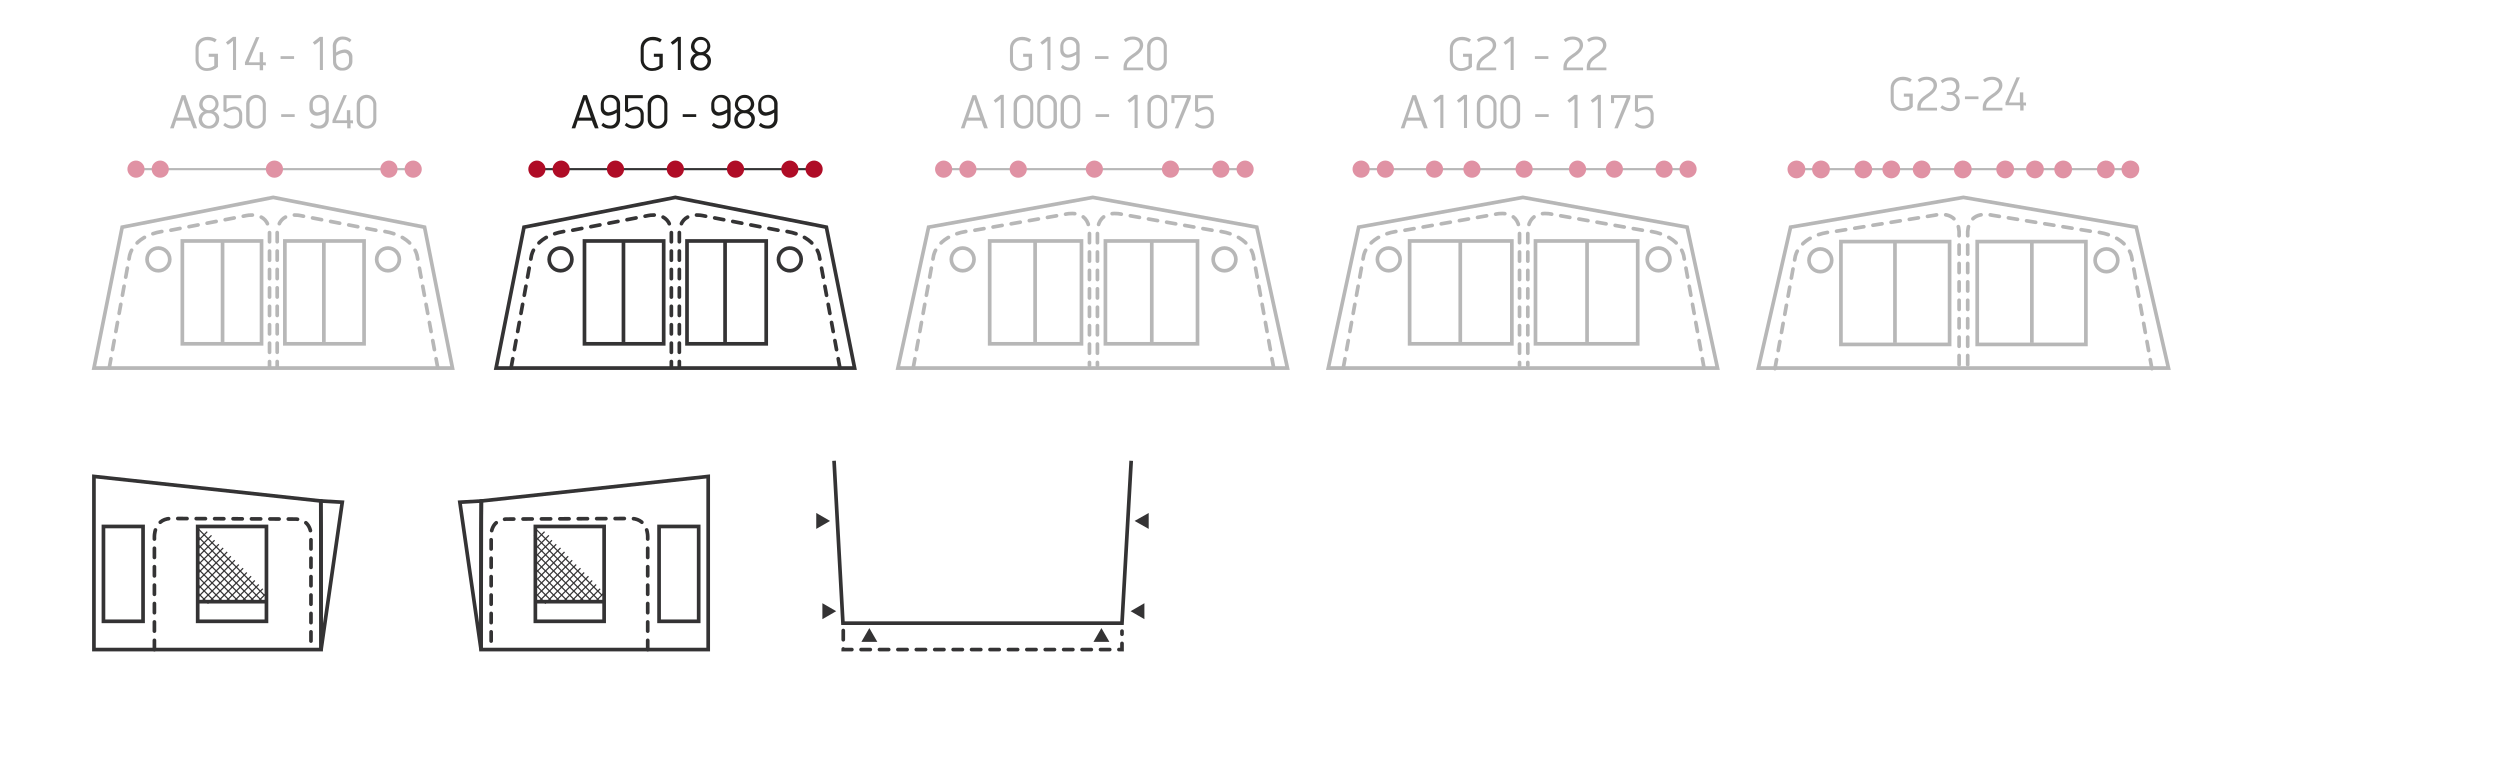 <?xml version="1.0" encoding="utf-8"?>
<!-- Generator: Adobe Illustrator 24.0.3, SVG Export Plug-In . SVG Version: 6.00 Build 0)  -->
<svg version="1.1" id="Layer_1" xmlns="http://www.w3.org/2000/svg" xmlns:xlink="http://www.w3.org/1999/xlink" x="0px" y="0px"
	 viewBox="0 0 814.4 248.1" style="enable-background:new 0 0 814.4 248.1;" xml:space="preserve">
<style type="text/css">
	.st0{fill:none;stroke:#343334;stroke-width:1.2;stroke-miterlimit:10;}
	.st1{fill:#B7B7B7;}
	.st2{fill:#1D1D1B;}
	.st3{fill:none;stroke:#343334;stroke-width:0.7;stroke-miterlimit:10;}
	.st4{fill:#AF0C26;}
	.st5{fill:none;stroke:#B7B7B7;stroke-width:0.7;stroke-miterlimit:10;}
	.st6{fill:#E092A4;}
	.st7{fill:none;stroke:#343334;stroke-width:1.2;stroke-linecap:round;stroke-miterlimit:10;stroke-dasharray:3,3;}
	.st8{fill:#343334;}
	.st9{fill:none;stroke:#343334;stroke-width:0.4;stroke-miterlimit:10;}
	.st10{fill:none;stroke:#B7B7B7;stroke-width:1.2;stroke-miterlimit:10;}
	.st11{fill:none;stroke:#B7B7B7;stroke-width:1.2;stroke-linecap:round;stroke-miterlimit:10;stroke-dasharray:3,3;}
</style>
<title>Drawings2020_all_new2</title>
<g id="CommodoreNorth">
	<polygon class="st0" points="104.5,163.2 30.6,155.2 30.6,168.9 30.6,211.6 104.6,211.6 104.6,172.8 	"/>
	<path class="st1" d="M67.6,23.1c-2,0.2-3.7-1.3-3.9-3.3c0-0.1,0-0.2,0-0.3v-3.9c0-2.1,1.7-3.6,4-3.6c1,0,2.1,0.3,2.9,0.9l-0.6,0.9
		c-0.7-0.5-1.5-0.7-2.4-0.7c-1.5-0.1-2.7,0.9-2.9,2.4c0,0.1,0,0.2,0,0.4v3.5c-0.1,1.4,1,2.7,2.4,2.8c0.1,0,0.2,0,0.4,0
		c0.8,0,1.6-0.3,2.3-0.8v-2.9h-1.8v-1H71v4.3C70.1,22.6,68.9,23.1,67.6,23.1z"/>
	<path class="st1" d="M75.9,22.9v-9.6c-0.3,0.3-1.3,1.1-1.7,1.3l-0.6-0.8c0.5-0.4,1.8-1.4,2.3-1.8h1v10.8H75.9z"/>
	<path class="st1" d="M85.7,21.2v1.7h-1.1v-1.7h-4.8v-0.9c1.2-2.7,2.5-5.5,3.6-8.2h1.1L81,20.3h3.6V17h1.1v3.3h0.9v1L85.7,21.2z"/>
	<path class="st1" d="M91.4,19.2v-0.9h4.4v0.9H91.4z"/>
	<path class="st1" d="M104.2,22.9v-9.6c-0.3,0.3-1.3,1.1-1.7,1.3l-0.6-0.8c0.5-0.4,1.8-1.4,2.3-1.8h1v10.8H104.2z"/>
	<path class="st1" d="M108.4,14.8c0.1-1.6,1.4-2.9,3.1-2.9c0.1,0,0.1,0,0.2,0c1.1,0,2.1,0.4,2.8,1.1l-0.6,0.8
		c-0.6-0.6-1.4-0.9-2.2-0.9c-1.1-0.1-2.1,0.8-2.2,2c0,0,0,0.1,0,0.1v2.1c0.8-0.6,1.8-0.9,2.8-1c1.3,0,2.5,1,2.5,2.3
		c0,0.1,0,0.2,0,0.4v1.3c0,1.6-1.4,2.9-3,2.9c-0.1,0-0.1,0-0.2,0c-1.6,0.2-3-1-3.1-2.5c0-0.1,0-0.2,0-0.3L108.4,14.8z M113.7,19
		c0-1.2-0.7-1.8-1.6-1.8c-1,0.1-1.9,0.5-2.6,1V20c0,1.1,0.8,2,1.9,2.1c0.1,0,0.1,0,0.2,0c1.1,0,2.1-0.8,2.1-2c0,0,0-0.1,0-0.1V19z"
		/>
	<path class="st1" d="M62,39.3h-4.6l-0.8,2.5h-1.2c1.3-3.6,2.5-7.2,3.8-10.8h1.2l3.8,10.8h-1.2C62.6,41,62.3,40.1,62,39.3z
		 M57.7,38.3h3.9c-0.4-1.2-1.6-4.7-1.9-5.9h0C59.3,33.6,58.2,37,57.7,38.3L57.7,38.3z"/>
	<path class="st1" d="M71.2,33.9c0,1-0.6,2-1.5,2.4c1.1,0.4,1.8,1.4,1.7,2.5c0,1.7-1.4,3.1-3.1,3.1c-0.1,0-0.2,0-0.3,0
		c-1.8,0-3.3-1-3.3-3c0-1.1,0.7-2.2,1.7-2.6c-1-0.4-1.6-1.4-1.5-2.4c0.1-1.7,1.5-3.1,3.3-3C69.9,30.9,71.2,32.2,71.2,33.9L71.2,33.9
		z M65.8,38.9c0.1,1.2,1.2,2.2,2.4,2.1c1.1-0.1,2-1,2.1-2.1c0-1.1-1-2.1-2.1-2c0,0-0.1,0-0.1,0C66.9,36.7,65.9,37.6,65.8,38.9
		C65.8,38.8,65.8,38.8,65.8,38.9L65.8,38.9z M66,33.9c0,1.1,0.9,2,2,2c0,0,0,0,0.1,0c1.1,0,2.1-0.9,2.1-2c0,0,0,0,0,0
		c0-1.1-0.8-2-1.9-2c-0.1,0-0.1,0-0.2,0c-1.1-0.1-2,0.8-2.1,1.9C66,33.8,66,33.8,66,33.9z"/>
	<path class="st1" d="M75.6,41.9c-1.1,0-2.1-0.4-2.9-1.1l0.6-0.8c0.6,0.6,1.4,0.9,2.3,0.9c1.2,0.1,2.2-0.8,2.3-1.9c0,0,0-0.1,0-0.1
		v-1.5c0-1.2-0.6-1.8-1.6-1.8c-0.9,0.1-1.8,0.5-2.5,1l-1-0.4V31h5.8v1h-4.8v3.6c0.7-0.5,1.6-0.8,2.5-0.9c1.3-0.1,2.5,1,2.6,2.3
		c0,0.1,0,0.2,0,0.4v1.8C78.9,40.8,77.4,41.9,75.6,41.9z"/>
	<path class="st1" d="M83.4,41.9c-1.6,0.1-3.1-1.1-3.2-2.7c0,0,0,0,0-0.1v-5.4c0.2-1.8,1.9-3,3.6-2.8c1.5,0.2,2.6,1.3,2.8,2.8v5.4
		C86.5,40.7,85.1,42,83.4,41.9C83.5,41.9,83.4,41.9,83.4,41.9z M85.6,34c0-1.2-1-2.1-2.2-2.1c-1.1,0-2.1,1-2.1,2.1v4.9
		c0,1.2,1.1,2.1,2.2,2.1c1.1,0,2-1,2.1-2.1V34z"/>
	<path class="st1" d="M91.6,38.1v-0.9h4.4v0.9H91.6z"/>
	<path class="st1" d="M107.1,39.1c-0.1,1.6-1.4,2.9-3.1,2.8c-0.1,0-0.1,0-0.2,0c-1.1,0-2.1-0.3-2.8-1.1l0.6-0.8
		c0.6,0.6,1.4,0.9,2.2,0.9c1.1,0.1,2.1-0.8,2.2-1.9c0-0.1,0-0.1,0-0.2v-2.1c-0.8,0.6-1.7,0.9-2.7,1c-1.3,0.1-2.5-0.9-2.5-2.3
		c0-0.1,0-0.3,0-0.4v-1.2c0.1-1.6,1.4-2.9,3.1-2.9c0,0,0.1,0,0.1,0c1.6-0.1,3,1.1,3.1,2.7c0,0,0,0.1,0,0.1L107.1,39.1z M101.9,34.8
		c0,1.2,0.7,1.8,1.6,1.8c0.9-0.1,1.8-0.5,2.6-1v-1.7c0.1-1.1-0.8-2-1.9-2.1c-0.1,0-0.1,0-0.2,0c-1.1-0.1-2.1,0.8-2.1,1.9
		c0,0,0,0.1,0,0.1L101.9,34.8z"/>
	<path class="st1" d="M114.2,40.1v1.7h-1.1v-1.7h-4.8v-0.9c1.2-2.7,2.5-5.5,3.6-8.2h1.1l-3.6,8.2h3.6v-3.3h1.1v3.3h0.9v1L114.2,40.1
		z"/>
	<path class="st1" d="M119.4,41.9c-1.6,0.1-3.1-1.1-3.2-2.7c0,0,0,0,0-0.1v-5.4c0.2-1.8,1.9-3,3.6-2.8c1.5,0.2,2.6,1.3,2.8,2.8v5.4
		C122.5,40.7,121.1,42,119.4,41.9C119.4,41.9,119.4,41.9,119.4,41.9z M121.6,34c0-1.2-1-2.1-2.2-2.1c-1.1,0-2.1,1-2.1,2.1v4.9
		c0,1.2,1.1,2.1,2.2,2.1c1.1,0,2-1,2.1-2.1V34z"/>
	<path class="st2" d="M212.6,23.1c-2,0.2-3.7-1.3-3.9-3.3c0-0.1,0-0.2,0-0.3v-3.9c0-2.1,1.7-3.6,4-3.6c1,0,2.1,0.3,2.9,0.9l-0.6,0.9
		c-0.7-0.5-1.5-0.7-2.4-0.7c-1.5-0.1-2.7,0.9-2.9,2.4c0,0.1,0,0.2,0,0.4v3.5c-0.1,1.4,1,2.7,2.4,2.8c0.1,0,0.2,0,0.4,0
		c0.8,0,1.6-0.3,2.3-0.8v-2.9H213v-1h2.9v4.3C215.1,22.6,213.9,23.1,212.6,23.1z"/>
	<path class="st2" d="M220.8,22.9v-9.6c-0.3,0.3-1.3,1.1-1.7,1.3l-0.6-0.8c0.5-0.4,1.8-1.4,2.3-1.8h1v10.8H220.8z"/>
	<path class="st2" d="M231.4,15c0,1-0.6,2-1.5,2.4c1.1,0.4,1.8,1.4,1.7,2.5c0,1.7-1.4,3.1-3.1,3.1c-0.1,0-0.2,0-0.3,0
		c-1.8,0-3.3-1-3.3-3c0-1.1,0.7-2.2,1.7-2.6c-1-0.4-1.6-1.4-1.5-2.4c0.1-1.7,1.5-3.1,3.3-3C230,12.1,231.3,13.4,231.4,15L231.4,15z
		 M226,20c0.1,1.2,1.2,2.2,2.4,2.1c1.1-0.1,2-1,2.1-2.1c0-1.1-1-2.1-2.1-2c0,0-0.1,0-0.1,0C227.1,17.9,226.1,18.8,226,20
		C226,20,226,20,226,20z M226.2,15c0,1.1,0.9,2,2,2c0,0,0,0,0.1,0c1.1,0,2.1-0.9,2.1-2c0,0,0,0,0,0c0-1.1-0.8-2-1.9-2
		c-0.1,0-0.1,0-0.2,0c-1.1-0.1-2,0.8-2.1,1.9C226.2,14.9,226.2,15,226.2,15z"/>
	<path class="st2" d="M192.8,39.3h-4.6l-0.8,2.5h-1.2c1.3-3.6,2.5-7.2,3.8-10.8h1.2l3.8,10.8h-1.2C193.4,41,193.1,40.1,192.8,39.3z
		 M188.6,38.3h3.9c-0.4-1.2-1.6-4.7-1.9-5.9h0C190.1,33.6,189,37,188.6,38.3z"/>
	<path class="st2" d="M202,39.1c-0.1,1.6-1.4,2.9-3.1,2.8c-0.1,0-0.1,0-0.2,0c-1.1,0-2.1-0.3-2.8-1.1l0.6-0.8
		c0.6,0.6,1.4,0.9,2.2,0.9c1.1,0.1,2.1-0.8,2.2-1.9c0-0.1,0-0.1,0-0.2v-2.1c-0.8,0.6-1.7,0.9-2.7,1c-1.3,0.1-2.5-0.9-2.5-2.3
		c0-0.1,0-0.3,0-0.4v-1.2c0.1-1.6,1.4-2.9,3.1-2.9c0,0,0.1,0,0.1,0c1.6-0.1,3,1.1,3.1,2.7c0,0,0,0.1,0,0.1L202,39.1z M196.7,34.8
		c0,1.2,0.7,1.8,1.6,1.8c0.9-0.1,1.8-0.5,2.6-1v-1.7c0.1-1.1-0.8-2-1.9-2.1c-0.1,0-0.1,0-0.2,0c-1.1-0.1-2.1,0.8-2.1,1.9
		c0,0,0,0.1,0,0.1L196.7,34.8z"/>
	<path class="st2" d="M206.4,41.9c-1.1,0-2.1-0.4-2.9-1.1l0.6-0.8c0.6,0.6,1.4,0.9,2.3,0.9c1.2,0.1,2.2-0.8,2.3-1.9c0,0,0-0.1,0-0.1
		v-1.5c0-1.2-0.6-1.8-1.6-1.8c-0.9,0.1-1.8,0.5-2.5,1l-1-0.4V31h5.8v1h-4.8v3.6c0.7-0.5,1.6-0.8,2.5-0.9c1.3-0.1,2.5,1,2.6,2.3
		c0,0.1,0,0.2,0,0.4v1.8C209.7,40.8,208.2,41.9,206.4,41.9z"/>
	<path class="st2" d="M214.2,41.9c-1.6,0.1-3.1-1.1-3.2-2.7c0,0,0,0,0-0.1v-5.4c0.2-1.8,1.9-3,3.6-2.8c1.5,0.2,2.6,1.3,2.8,2.8v5.4
		C217.4,40.7,215.9,42,214.2,41.9C214.3,41.9,214.3,41.9,214.2,41.9z M216.4,34c0-1.2-1-2.1-2.2-2.1c-1.1,0-2.1,1-2.1,2.1v4.9
		c0,1.2,1.1,2.1,2.2,2.1c1.1,0,2-1,2.1-2.1V34z"/>
	<path class="st2" d="M222.4,38.1v-0.9h4.4v0.9H222.4z"/>
	<path class="st2" d="M238,39.1c-0.1,1.6-1.4,2.9-3.1,2.8c-0.1,0-0.1,0-0.2,0c-1.1,0-2.1-0.3-2.8-1.1l0.6-0.8
		c0.6,0.6,1.4,0.9,2.2,0.9c1.1,0.1,2.1-0.8,2.2-1.9c0-0.1,0-0.1,0-0.2v-2.1c-0.8,0.6-1.7,0.9-2.7,1c-1.3,0.1-2.5-0.9-2.5-2.3
		c0-0.1,0-0.3,0-0.4v-1.2c0.1-1.6,1.4-2.9,3.1-2.9c0,0,0.1,0,0.1,0c1.6-0.1,3,1.1,3.1,2.7c0,0,0,0.1,0,0.1L238,39.1z M232.7,34.8
		c0,1.2,0.7,1.8,1.6,1.8c0.9-0.1,1.8-0.5,2.6-1v-1.7c0.1-1.1-0.8-2-1.9-2.1c-0.1,0-0.1,0-0.2,0c-1.1-0.1-2.1,0.8-2.1,1.9
		c0,0,0,0.1,0,0.1L232.7,34.8z"/>
	<path class="st2" d="M245.7,33.9c0,1-0.6,2-1.5,2.4c1.1,0.4,1.8,1.4,1.7,2.5c0,1.7-1.4,3.1-3.1,3.1c-0.1,0-0.2,0-0.3,0
		c-1.8,0-3.3-1-3.3-3c0-1.1,0.7-2.2,1.7-2.6c-1-0.4-1.6-1.4-1.5-2.4c0.1-1.7,1.5-3.1,3.3-3C244.3,30.9,245.6,32.2,245.7,33.9
		L245.7,33.9z M240.3,38.9c0.1,1.2,1.2,2.2,2.4,2.1c1.1-0.1,2-1,2.1-2.1c0-1.1-1-2.1-2.1-2c0,0-0.1,0-0.1,0
		C241.4,36.7,240.3,37.6,240.3,38.9C240.3,38.8,240.3,38.8,240.3,38.9L240.3,38.9z M240.4,33.9c0,1.1,0.9,2,2,2c0,0,0,0,0.1,0
		c1.1,0,2.1-0.9,2.1-2c0,0,0,0,0,0c0-1.1-0.8-2-1.9-2c-0.1,0-0.1,0-0.2,0c-1.1-0.1-2,0.8-2.1,1.9C240.4,33.8,240.4,33.8,240.4,33.9z
		"/>
	<path class="st2" d="M253.3,39.1c-0.1,1.6-1.4,2.9-3.1,2.8c-0.1,0-0.1,0-0.2,0c-1.1,0-2.1-0.3-2.8-1.1l0.6-0.8
		c0.6,0.6,1.4,0.9,2.2,0.9c1.1,0.1,2.1-0.8,2.2-1.9c0-0.1,0-0.1,0-0.2v-2.1c-0.8,0.6-1.7,0.9-2.7,1c-1.3,0.1-2.5-0.9-2.5-2.3
		c0-0.1,0-0.3,0-0.4v-1.2c0.1-1.6,1.4-2.9,3.1-2.9c0,0,0.1,0,0.1,0c1.6-0.1,3,1.1,3.1,2.7c0,0,0,0.1,0,0.1V39.1z M248,34.8
		c0,1.2,0.7,1.8,1.6,1.8c0.9-0.1,1.8-0.5,2.6-1v-1.7c0.1-1.1-0.8-2-1.9-2.1c-0.1,0-0.1,0-0.2,0c-1.1-0.1-2.1,0.8-2.1,1.9
		c0,0,0,0.1,0,0.1L248,34.8z"/>
	<line class="st3" x1="174.9" y1="55.1" x2="265.1" y2="55.1"/>
	<path class="st4" d="M177.7,55.1c0,1.6-1.3,2.8-2.8,2.8c-1.6,0-2.8-1.3-2.8-2.8s1.3-2.8,2.8-2.8c0,0,0,0,0,0
		C176.4,52.3,177.7,53.6,177.7,55.1z"/>
	<path class="st4" d="M185.6,55.1c0,1.6-1.3,2.8-2.8,2.8c-1.6,0-2.8-1.3-2.8-2.8s1.3-2.8,2.8-2.8c0,0,0,0,0,0
		C184.3,52.3,185.6,53.6,185.6,55.1z"/>
	<path class="st4" d="M203.3,55.1c0,1.6-1.3,2.8-2.8,2.8c-1.6,0-2.8-1.3-2.8-2.8c0-1.6,1.3-2.8,2.8-2.8c0,0,0,0,0,0
		C202,52.3,203.3,53.6,203.3,55.1z"/>
	<path class="st4" d="M222.8,55.1c0,1.6-1.3,2.8-2.8,2.8c-1.6,0-2.8-1.3-2.8-2.8s1.3-2.8,2.8-2.8c0,0,0,0,0,0
		C221.6,52.3,222.8,53.6,222.8,55.1z"/>
	<path class="st4" d="M242.4,55.1c0,1.6-1.3,2.8-2.8,2.8c-1.6,0-2.8-1.3-2.8-2.8c0-1.6,1.3-2.8,2.8-2.8c0,0,0,0,0,0
		C241.1,52.3,242.4,53.6,242.4,55.1z"/>
	<path class="st4" d="M268,55.1c0,1.6-1.3,2.8-2.8,2.8s-2.8-1.3-2.8-2.8s1.3-2.8,2.8-2.8c0,0,0,0,0,0C266.7,52.3,268,53.6,268,55.1z
		"/>
	<path class="st4" d="M260.1,55.1c0,1.6-1.3,2.8-2.8,2.8s-2.8-1.3-2.8-2.8s1.3-2.8,2.8-2.8c0,0,0,0,0,0
		C258.8,52.3,260.1,53.6,260.1,55.1z"/>
	<line class="st5" x1="442.4" y1="55.1" x2="550.2" y2="55.1"/>
	<path class="st6" d="M446.2,55.1c0,1.6-1.3,2.8-2.8,2.8c-1.6,0-2.8-1.3-2.8-2.8c0-1.6,1.3-2.8,2.8-2.8
		C445,52.3,446.2,53.6,446.2,55.1C446.2,55.1,446.2,55.1,446.2,55.1z"/>
	<path class="st6" d="M454.1,55.1c0,1.6-1.3,2.8-2.8,2.8c-1.6,0-2.8-1.3-2.8-2.8c0-1.6,1.3-2.8,2.8-2.8
		C452.8,52.3,454.1,53.6,454.1,55.1C454.1,55.1,454.1,55.1,454.1,55.1z"/>
	<path class="st6" d="M499.3,55.1c0,1.6-1.3,2.8-2.8,2.8c-1.6,0-2.8-1.3-2.8-2.8c0-1.6,1.3-2.8,2.8-2.8
		C498,52.3,499.3,53.6,499.3,55.1z"/>
	<line class="st5" x1="44.3" y1="55.1" x2="134.5" y2="55.1"/>
	<path class="st6" d="M92.2,55.1c0,1.6-1.3,2.8-2.8,2.8c-1.6,0-2.8-1.3-2.8-2.8c0-1.6,1.3-2.8,2.8-2.8C91,52.3,92.2,53.6,92.2,55.1z
		"/>
	<path class="st6" d="M55,55.1c0,1.6-1.3,2.8-2.8,2.8c-1.6,0-2.8-1.3-2.8-2.8c0-1.6,1.3-2.8,2.8-2.8C53.7,52.3,55,53.6,55,55.1z"/>
	<path class="st6" d="M47.1,55.1c0,1.6-1.3,2.8-2.8,2.8s-2.8-1.3-2.8-2.8c0-1.6,1.3-2.8,2.8-2.8C45.8,52.3,47.1,53.6,47.1,55.1z"/>
	<path class="st6" d="M129.5,55.1c0,1.6-1.3,2.8-2.8,2.8c-1.6,0-2.8-1.3-2.8-2.8c0-1.6,1.3-2.8,2.8-2.8
		C128.3,52.3,129.5,53.6,129.5,55.1z"/>
	<path class="st6" d="M137.4,55.1c0,1.6-1.3,2.8-2.8,2.8c-1.6,0-2.8-1.3-2.8-2.8c0-1.6,1.3-2.8,2.8-2.8
		C136.1,52.3,137.4,53.6,137.4,55.1z"/>
	<path class="st1" d="M476.2,23.1c-2,0.2-3.7-1.3-3.9-3.3c0-0.1,0-0.2,0-0.3v-3.9c0-2.1,1.7-3.6,4-3.6c1,0,2.1,0.3,2.9,0.9l-0.6,0.9
		c-0.7-0.5-1.5-0.7-2.4-0.7c-1.5-0.1-2.7,0.9-2.9,2.4c0,0.1,0,0.2,0,0.4v3.5c-0.1,1.4,1,2.7,2.4,2.8c0.1,0,0.2,0,0.4,0
		c0.8,0,1.6-0.3,2.3-0.8v-2.9h-1.8v-1h2.9v4.3C478.6,22.6,477.4,23.1,476.2,23.1z"/>
	<path class="st1" d="M484.7,18.4c-1,0.7-2.6,1.7-2.6,3.2V22h5.3v0.9H481v-1.1c0-1.9,1.4-3.1,2.9-4.1c1.3-0.8,2.4-1.8,2.4-2.9
		c0-1.3-1.1-1.9-2.3-1.9c-0.9,0-1.7,0.3-2.3,0.8c-0.2-0.2-0.4-0.5-0.6-0.8c0.8-0.7,1.8-1,2.9-1c1.7,0,3.4,0.8,3.4,2.8
		C487.4,16.3,485.9,17.6,484.7,18.4z"/>
	<path class="st1" d="M492.1,22.9v-9.6c-0.3,0.3-1.3,1.1-1.7,1.3l-0.6-0.8c0.5-0.4,1.8-1.4,2.3-1.8h1v10.8H492.1z"/>
	<path class="st1" d="M500,19.2v-0.9h4.4v0.9L500,19.2z"/>
	<path class="st1" d="M513,18.4c-1,0.7-2.6,1.7-2.6,3.2V22h5.3v0.9h-6.4v-1.1c0-1.9,1.4-3.1,2.9-4.1c1.3-0.8,2.4-1.8,2.4-2.9
		c0-1.3-1.1-1.9-2.3-1.9c-0.9,0-1.7,0.3-2.3,0.8c-0.2-0.2-0.4-0.5-0.6-0.8c0.8-0.7,1.8-1,2.9-1c1.7,0,3.4,0.8,3.4,2.8
		C515.7,16.3,514.2,17.6,513,18.4z"/>
	<path class="st1" d="M520.6,18.4c-1,0.7-2.6,1.7-2.6,3.2V22h5.3v0.9h-6.4v-1.1c0-1.9,1.4-3.1,2.9-4.1c1.3-0.8,2.4-1.8,2.4-2.9
		c0-1.3-1.1-1.9-2.3-1.9c-0.9,0-1.7,0.3-2.3,0.8c-0.2-0.2-0.4-0.5-0.6-0.8c0.8-0.7,1.8-1,2.9-1c1.7,0,3.4,0.8,3.4,2.8
		C523.3,16.3,521.8,17.6,520.6,18.4z"/>
	<path class="st1" d="M462.9,39.3h-4.6l-0.8,2.5h-1.2c1.3-3.6,2.5-7.2,3.8-10.8h1.2l3.8,10.8h-1.2C463.5,41,463.2,40.1,462.9,39.3z
		 M458.6,38.3h3.9c-0.4-1.2-1.6-4.7-1.9-5.9h0C460.2,33.6,459,37,458.6,38.3z"/>
	<path class="st1" d="M469.2,41.8v-9.6c-0.3,0.3-1.3,1.1-1.7,1.3l-0.6-0.8c0.5-0.4,1.8-1.4,2.3-1.8h1v10.8H469.2z"/>
	<path class="st1" d="M476.9,41.8v-9.6c-0.3,0.3-1.3,1.1-1.7,1.3l-0.6-0.8c0.5-0.4,1.8-1.4,2.3-1.8h1v10.8H476.9z"/>
	<path class="st1" d="M484.3,41.9c-1.6,0.1-3.1-1.1-3.2-2.7c0,0,0,0,0-0.1v-5.4c0.2-1.8,1.9-3,3.6-2.8c1.5,0.2,2.6,1.3,2.8,2.8v5.4
		C487.4,40.7,486,42,484.3,41.9C484.3,41.9,484.3,41.9,484.3,41.9z M486.5,34c0-1.2-1-2.1-2.2-2.1c-1.1,0-2.1,1-2.1,2.1v4.9
		c0,1.2,1.1,2.1,2.2,2.1c1.1,0,2-1,2.1-2.1V34z"/>
	<path class="st1" d="M492,41.9c-1.6,0.1-3.1-1.1-3.2-2.7c0,0,0,0,0-0.1v-5.4c0.2-1.8,1.9-3,3.6-2.8c1.5,0.2,2.6,1.3,2.8,2.8v5.4
		C495.1,40.7,493.7,42,492,41.9C492,41.9,492,41.9,492,41.9z M494.1,34c0-1.2-1-2.1-2.2-2.1c-1.1,0-2.1,1-2.1,2.1v4.9
		c0,1.2,1.1,2.1,2.2,2.1c1.1,0,2-1,2.1-2.1V34z"/>
	<path class="st1" d="M500.1,38.1v-0.9h4.4v0.9H500.1z"/>
	<path class="st1" d="M512.9,41.8v-9.6c-0.3,0.3-1.3,1.1-1.7,1.3l-0.6-0.8c0.5-0.4,1.8-1.4,2.3-1.8h1v10.8H512.9z"/>
	<path class="st1" d="M520.5,41.8v-9.6c-0.3,0.3-1.3,1.1-1.7,1.3l-0.6-0.8c0.5-0.4,1.8-1.4,2.3-1.8h1v10.8H520.5z"/>
	<path class="st1" d="M527,41.8h-1.1l4-9.9h-4.1v1.7h-1V31h6.3v1L527,41.8z"/>
	<path class="st1" d="M535.4,41.9c-1.1,0-2.1-0.4-2.9-1.1l0.6-0.8c0.6,0.6,1.4,0.9,2.3,0.9c1.2,0.1,2.2-0.8,2.3-1.9c0,0,0-0.1,0-0.1
		v-1.5c0-1.2-0.6-1.8-1.6-1.8c-0.9,0.1-1.8,0.5-2.5,1l-1-0.4V31h5.8v1h-4.8v3.6c0.7-0.5,1.6-0.8,2.5-0.9c1.3-0.1,2.5,1,2.6,2.3
		c0,0.1,0,0.2,0,0.4v1.8C538.7,40.8,537.2,41.9,535.4,41.9z"/>
	<path class="st1" d="M332.9,23.1c-2,0.2-3.7-1.3-3.9-3.3c0-0.1,0-0.2,0-0.3v-3.9c0-2.1,1.7-3.6,4-3.6c1,0,2.1,0.3,2.9,0.9l-0.6,0.9
		c-0.7-0.5-1.5-0.7-2.4-0.7c-1.5-0.1-2.7,0.9-2.9,2.4c0,0.1,0,0.2,0,0.4v3.5c-0.1,1.4,1,2.7,2.4,2.8c0.1,0,0.2,0,0.4,0
		c0.8,0,1.6-0.3,2.3-0.8v-2.9h-1.8v-1h2.9v4.3C335.4,22.6,334.2,23.1,332.9,23.1z"/>
	<path class="st1" d="M341.2,22.9v-9.6c-0.3,0.3-1.3,1.1-1.7,1.3l-0.6-0.8c0.5-0.4,1.8-1.4,2.3-1.8h1v10.8H341.2z"/>
	<path class="st1" d="M351.7,20.2c-0.1,1.6-1.4,2.9-3.1,2.8c-0.1,0-0.1,0-0.2,0c-1.1,0-2.1-0.3-2.8-1.1l0.6-0.8
		c0.6,0.6,1.4,0.9,2.2,0.9c1.1,0.1,2.1-0.8,2.2-1.9c0-0.1,0-0.1,0-0.2v-2.1c-0.8,0.6-1.7,0.9-2.7,1c-1.3,0.1-2.5-0.9-2.5-2.3
		c0-0.1,0-0.3,0-0.4v-1.2c0.1-1.6,1.4-2.9,3.1-2.9c0,0,0.1,0,0.1,0c1.6-0.1,3,1.1,3.1,2.7c0,0,0,0.1,0,0.1V20.2z M346.4,16
		c0,1.2,0.7,1.8,1.6,1.8c0.9-0.1,1.8-0.5,2.6-1v-1.7c0.1-1.1-0.8-2-1.9-2.1c-0.1,0-0.1,0-0.2,0c-1.1-0.1-2.1,0.8-2.1,1.9
		c0,0,0,0.1,0,0.1V16z"/>
	<path class="st1" d="M356.7,19.2v-0.9h4.4v0.9L356.7,19.2z"/>
	<path class="st1" d="M369.7,18.4c-1,0.7-2.6,1.7-2.6,3.2V22h5.3v0.9H366v-1.1c0-1.9,1.4-3.1,2.9-4.1c1.3-0.8,2.4-1.8,2.4-2.9
		c0-1.3-1.1-1.9-2.3-1.9c-0.9,0-1.7,0.3-2.3,0.8c-0.2-0.2-0.4-0.5-0.6-0.8c0.8-0.7,1.8-1,2.9-1c1.7,0,3.4,0.8,3.4,2.8
		C372.4,16.3,371,17.6,369.7,18.4z"/>
	<path class="st1" d="M376.9,23c-1.6,0.1-3.1-1.1-3.2-2.7c0,0,0,0,0-0.1v-5.4c0.2-1.8,1.9-3,3.6-2.8c1.5,0.2,2.6,1.3,2.8,2.8v5.4
		C380,21.9,378.6,23.1,376.9,23C376.9,23,376.9,23,376.9,23z M379.1,15.1c0-1.2-1-2.1-2.2-2.1c-1.1,0-2.1,1-2.1,2.1V20
		c0,1.2,1.1,2.1,2.2,2.1c1.1,0,2-1,2.1-2.1V15.1z"/>
	<path class="st1" d="M319.7,39.3H315l-0.8,2.5H313c1.3-3.6,2.5-7.2,3.8-10.8h1.2l3.8,10.8h-1.2C320.2,41,320,40.1,319.7,39.3z
		 M315.4,38.3h3.9c-0.4-1.2-1.6-4.7-1.9-5.9h0C317,33.6,315.8,37,315.4,38.3z"/>
	<path class="st1" d="M326,41.8v-9.6c-0.3,0.3-1.3,1.1-1.7,1.3l-0.6-0.8c0.5-0.4,1.8-1.4,2.3-1.8h1v10.8H326z"/>
	<path class="st1" d="M333.4,41.9c-1.6,0.1-3.1-1.1-3.2-2.7c0,0,0,0,0-0.1v-5.4c0.2-1.8,1.9-3,3.6-2.8c1.5,0.2,2.6,1.3,2.8,2.8v5.4
		C336.5,40.7,335.1,42,333.4,41.9C333.5,41.9,333.4,41.9,333.4,41.9z M335.6,34c0-1.2-1-2.1-2.2-2.1c-1.1,0-2.1,1-2.1,2.1v4.9
		c0,1.2,1.1,2.1,2.2,2.1c1.1,0,2-1,2.1-2.1V34z"/>
	<path class="st1" d="M341.1,41.9c-1.6,0.1-3.1-1.1-3.2-2.7c0,0,0,0,0-0.1v-5.4c0.2-1.8,1.9-3,3.6-2.8c1.5,0.2,2.6,1.3,2.8,2.8v5.4
		C344.2,40.7,342.8,42,341.1,41.9C341.1,41.9,341.1,41.9,341.1,41.9z M343.2,34c0-1.2-1-2.1-2.2-2.1c-1.1,0-2.1,1-2.1,2.1v4.9
		c0,1.2,1.1,2.1,2.2,2.1c1.1,0,2-1,2.1-2.1V34z"/>
	<path class="st1" d="M348.7,41.9c-1.6,0.1-3.1-1.1-3.2-2.7c0,0,0,0,0-0.1v-5.4c0.2-1.8,1.9-3,3.6-2.8c1.5,0.2,2.6,1.3,2.8,2.8v5.4
		C351.8,40.7,350.4,42,348.7,41.9C348.8,41.9,348.7,41.9,348.7,41.9z M350.9,34c0-1.2-1-2.1-2.2-2.1c-1.1,0-2.1,1-2.1,2.1v4.9
		c0,1.2,1.1,2.1,2.2,2.1c1.1,0,2-1,2.1-2.1V34z"/>
	<path class="st1" d="M356.9,38.1v-0.9h4.4v0.9H356.9z"/>
	<path class="st1" d="M369.6,41.8v-9.6c-0.3,0.3-1.3,1.1-1.7,1.3l-0.6-0.8c0.5-0.4,1.8-1.4,2.3-1.8h1v10.8H369.6z"/>
	<path class="st1" d="M377,41.9c-1.6,0.1-3.1-1.1-3.2-2.7c0,0,0,0,0-0.1v-5.4c0.2-1.8,1.9-3,3.6-2.8c1.5,0.2,2.6,1.3,2.8,2.8v5.4
		C380.2,40.7,378.7,42,377,41.9C377.1,41.9,377.1,41.9,377,41.9z M379.2,34c0-1.2-1-2.1-2.2-2.1c-1.1,0-2.1,1-2.1,2.1v4.9
		c0,1.2,1.1,2.1,2.2,2.1c1.1,0,2-1,2.1-2.1V34z"/>
	<path class="st1" d="M383.8,41.8h-1.1l4-9.9h-4.1v1.7h-1V31h6.3v1L383.8,41.8z"/>
	<path class="st1" d="M392.1,41.9c-1.1,0-2.1-0.4-2.9-1.1l0.6-0.8c0.6,0.6,1.4,0.9,2.3,0.9c1.2,0.1,2.2-0.8,2.3-1.9c0,0,0-0.1,0-0.1
		v-1.5c0-1.2-0.6-1.8-1.6-1.8c-0.9,0.1-1.8,0.5-2.5,1l-1-0.4V31h5.8v1h-4.8v3.6c0.7-0.5,1.6-0.8,2.5-0.9c1.3-0.1,2.5,1,2.6,2.3
		c0,0.1,0,0.2,0,0.4v1.8C395.4,40.8,394,41.9,392.1,41.9z"/>
	<line class="st5" x1="307.4" y1="55.1" x2="405.5" y2="55.1"/>
	<path class="st6" d="M310.2,55.1c0,1.6-1.3,2.8-2.8,2.8c-1.6,0-2.8-1.3-2.8-2.8s1.3-2.8,2.8-2.8c0,0,0,0,0,0
		C308.9,52.3,310.2,53.6,310.2,55.1z"/>
	<path class="st6" d="M318.1,55.1c0,1.6-1.3,2.8-2.8,2.8c-1.6,0-2.8-1.3-2.8-2.8s1.3-2.8,2.8-2.8c0,0,0,0,0,0
		C316.8,52.3,318.1,53.6,318.1,55.1z"/>
	<path class="st6" d="M334.5,55.1c0,1.6-1.3,2.8-2.8,2.8c-1.6,0-2.8-1.3-2.8-2.8c0-1.6,1.3-2.8,2.8-2.8c0,0,0,0,0,0
		C333.2,52.3,334.5,53.6,334.5,55.1z"/>
	<path class="st6" d="M359.3,55.1c0,1.6-1.3,2.8-2.8,2.8s-2.8-1.3-2.8-2.8s1.3-2.8,2.8-2.8c0,0,0,0,0,0
		C358,52.3,359.3,53.6,359.3,55.1z"/>
	<path class="st6" d="M384.1,55.1c0,1.6-1.3,2.8-2.8,2.8c-1.6,0-2.8-1.3-2.8-2.8c0-1.6,1.3-2.8,2.8-2.8c0,0,0,0,0,0
		C382.8,52.3,384.1,53.6,384.1,55.1z"/>
	<path class="st6" d="M408.4,55.1c0,1.6-1.3,2.8-2.8,2.8s-2.8-1.3-2.8-2.8s1.3-2.8,2.8-2.8c0,0,0,0,0,0
		C407.1,52.3,408.4,53.6,408.4,55.1z"/>
	<path class="st6" d="M400.5,55.1c0,1.6-1.3,2.8-2.8,2.8s-2.8-1.3-2.8-2.8s1.3-2.8,2.8-2.8c0,0,0,0,0,0
		C399.2,52.3,400.5,53.6,400.5,55.1z"/>
	<path class="st6" d="M470.1,55.1c0,1.6-1.3,2.8-2.8,2.8c-1.6,0-2.8-1.3-2.8-2.8c0-1.6,1.3-2.8,2.8-2.8
		C468.8,52.3,470.1,53.6,470.1,55.1z"/>
	<path class="st6" d="M482.3,55.1c0,1.6-1.3,2.8-2.8,2.8c-1.6,0-2.8-1.3-2.8-2.8c0-1.6,1.3-2.8,2.8-2.8
		C481,52.3,482.3,53.6,482.3,55.1z"/>
	<path class="st6" d="M516.7,55.1c0,1.6-1.3,2.8-2.8,2.8c-1.6,0-2.8-1.3-2.8-2.8c0-1.6,1.3-2.8,2.8-2.8
		C515.4,52.3,516.7,53.6,516.7,55.1C516.7,55.1,516.7,55.1,516.7,55.1z"/>
	<path class="st6" d="M528.7,55.1c0,1.6-1.3,2.8-2.8,2.8c-1.6,0-2.8-1.3-2.8-2.8c0-1.6,1.3-2.8,2.8-2.8
		C527.4,52.3,528.7,53.6,528.7,55.1z"/>
	<path class="st6" d="M552.7,55.1c0,1.6-1.3,2.8-2.8,2.8c-1.6,0-2.8-1.3-2.8-2.8c0-1.6,1.3-2.8,2.8-2.8
		C551.5,52.3,552.7,53.6,552.7,55.1z"/>
	<path class="st6" d="M544.9,55.1c0,1.6-1.3,2.8-2.8,2.8c-1.6,0-2.8-1.3-2.8-2.8c0-1.6,1.3-2.8,2.8-2.8
		C543.6,52.3,544.9,53.6,544.9,55.1z"/>
	<path class="st7" d="M50.3,211.6V175c0,0-0.3-5.7,5.1-6.1l41.1,0.2c5.4,0.4,4.8,5.9,4.8,5.9v36.2"/>
	<polyline class="st0" points="368.5,150.1 365.5,203 274.9,203 274.6,203 271.7,150.1 	"/>
	<polyline class="st7" points="274.7,205.4 274.7,211.6 365.5,211.6 365.5,205.6 	"/>
	<polygon class="st8" points="270.4,169.7 265.9,167.1 265.9,172.3 	"/>
	<polygon class="st8" points="272.4,199.1 267.9,196.5 267.9,201.7 	"/>
	<polygon class="st8" points="283.2,204.6 280.6,209.1 285.8,209.1 	"/>
	<polygon class="st8" points="358.8,204.6 356.2,209.1 361.4,209.1 	"/>
	<polygon class="st8" points="368.3,199.1 372.8,201.7 372.8,196.5 	"/>
	<polygon class="st8" points="369.6,169.7 374.2,172.3 374.2,167.1 	"/>
	<rect x="64.4" y="171.5" class="st0" width="22.4" height="30.9"/>
	<line class="st9" x1="64.3" y1="193" x2="67.9" y2="196.6"/>
	<line class="st9" x1="64.3" y1="190.3" x2="70.2" y2="196.2"/>
	<line class="st9" x1="64.3" y1="187.7" x2="72.7" y2="196.1"/>
	<line class="st9" x1="64.3" y1="185.1" x2="75.2" y2="196"/>
	<line class="st9" x1="64.3" y1="182.5" x2="77.8" y2="196"/>
	<line class="st9" x1="64.3" y1="179.9" x2="80.5" y2="196"/>
	<line class="st9" x1="64.3" y1="177.2" x2="83.1" y2="196.1"/>
	<line class="st9" x1="64.1" y1="174.4" x2="85.7" y2="196.1"/>
	<line class="st9" x1="64.6" y1="172.3" x2="86.2" y2="194"/>
	<line class="st9" x1="69.9" y1="176" x2="64.7" y2="181.2"/>
	<line class="st9" x1="68.9" y1="174.4" x2="64.7" y2="178.6"/>
	<line class="st9" x1="67.5" y1="173.2" x2="64.7" y2="176"/>
	<line class="st9" x1="71.3" y1="177.3" x2="64.7" y2="183.8"/>
	<line class="st9" x1="72.7" y1="178.5" x2="64.7" y2="186.5"/>
	<line class="st9" x1="74" y1="179.8" x2="65.2" y2="188.5"/>
	<line class="st9" x1="75.2" y1="181.2" x2="64.8" y2="191.6"/>
	<line class="st9" x1="76.5" y1="182.5" x2="64.4" y2="194.6"/>
	<line class="st9" x1="77.8" y1="183.9" x2="65.7" y2="195.9"/>
	<line class="st9" x1="79.2" y1="185.1" x2="68.7" y2="195.5"/>
	<line class="st9" x1="80.4" y1="186.5" x2="70.9" y2="196"/>
	<line class="st9" x1="81.8" y1="187.7" x2="73.4" y2="196.1"/>
	<line class="st9" x1="83" y1="189.1" x2="76.1" y2="196"/>
	<line class="st9" x1="84.3" y1="190.4" x2="78.9" y2="195.8"/>
	<line class="st9" x1="85.6" y1="191.8" x2="81.3" y2="196"/>
	<line class="st9" x1="87.1" y1="192.9" x2="84" y2="196"/>
	<polygon class="st0" points="111.5,163.6 104.5,163.2 104.6,211.6 	"/>
	<polygon class="st10" points="85.2,112 85.2,78.5 59.4,78.5 59.4,105.8 59.4,112 	"/>
	<circle class="st10" cx="51.6" cy="84.5" r="3.7"/>
	<polygon class="st10" points="352.3,112 352.3,78.5 322.4,78.5 322.4,105.8 322.4,112 	"/>
	<line class="st10" x1="337.2" y1="78.5" x2="337.2" y2="111.4"/>
	<path class="st11" d="M35.6,119.8l6.6-36.4c0,0,1-7.3,12.9-8.3l24.8-4.8c0,0,7.4-2,7.9,5.3v43.9"/>
	<polygon class="st10" points="147.4,119.9 138.3,74 89,64.3 39.8,74 30.6,119.9 	"/>
	<polygon class="st10" points="92.8,112 92.8,78.5 118.6,78.5 118.6,105.8 118.6,112 	"/>
	<circle class="st10" cx="126.4" cy="84.5" r="3.7"/>
	<path class="st11" d="M142.6,119.8l-6.7-36.4c0,0-1-7.3-12.9-8.3l-24.8-4.8c0,0-7.4-2-7.9,5.3v43.9"/>
	<polygon class="st0" points="216.2,112 216.2,78.5 190.4,78.5 190.4,105.8 190.4,112 	"/>
	<circle class="st0" cx="182.6" cy="84.5" r="3.7"/>
	<path class="st7" d="M166.5,119.8l6.6-36.4c0,0,1-7.3,12.9-8.3l24.8-4.8c0,0,7.4-2,7.9,5.3v43.9"/>
	<polygon class="st0" points="278.4,119.9 269.2,74 220,64.3 170.7,74 161.6,119.9 	"/>
	<polygon class="st0" points="223.8,112 223.8,78.5 249.6,78.5 249.6,105.8 249.6,112 	"/>
	
		<ellipse transform="matrix(0.16 -0.987 0.987 0.16 132.708 325.041)" class="st0" cx="257.4" cy="84.5" rx="3.7" ry="3.7"/>
	<path class="st7" d="M273.6,119.8l-6.7-36.4c0,0-1-7.3-12.9-8.3l-24.8-4.8c0,0-7.4-2-7.9,5.3v43.9"/>
	<circle class="st10" cx="313.6" cy="84.5" r="3.7"/>
	<path class="st11" d="M297.5,119.8l6.6-36.4c0,0,1-7.3,12.9-8.3l30-5.3c0,0,7.4-2,7.9,5.3v43.9"/>
	<polygon class="st10" points="360.1,112 360.1,78.5 390.1,78.5 390.1,105.8 390.1,112 	"/>
	<line class="st10" x1="375.2" y1="78.5" x2="375.2" y2="111.4"/>
	<line class="st0" x1="203.1" y1="78.5" x2="203.1" y2="111.4"/>
	<line class="st0" x1="236.2" y1="78.5" x2="236.2" y2="111.4"/>
	<line class="st10" x1="72.5" y1="78.5" x2="72.5" y2="111.4"/>
	<line class="st10" x1="105.5" y1="78.5" x2="105.5" y2="111.4"/>
	<circle class="st10" cx="398.9" cy="84.5" r="3.7"/>
	<path class="st11" d="M414.9,119.8l-6.6-36.4c0,0-1-7.3-12.9-8.3l-30-5.3c0,0-7.4-2-7.9,5.3v43.9"/>
	<polygon class="st10" points="419.4,119.9 409.4,74 356,64.3 302.5,74 292.5,119.9 	"/>
	<polygon class="st10" points="492.5,112 492.5,78.5 459.2,78.5 459.2,105.8 459.2,112 	"/>
	<line class="st10" x1="475.7" y1="78.5" x2="475.7" y2="111.4"/>
	<circle class="st10" cx="452.4" cy="84.5" r="3.7"/>
	<path class="st11" d="M437.6,119.8l6.6-36.4c0,0,1-7.3,12.9-8.3l30-5.3c0,0,7.4-2,7.9,5.3v43.9"/>
	<polygon class="st10" points="500.2,112 500.2,78.5 533.5,78.5 533.5,105.8 533.5,112 	"/>
	<line class="st0" x1="64.8" y1="196" x2="87.3" y2="196"/>
	<line class="st10" x1="517" y1="78.5" x2="517" y2="111.4"/>
	<circle class="st10" cx="540.3" cy="84.5" r="3.7"/>
	<path class="st11" d="M555.1,119.8l-6.6-36.4c0,0-1-7.3-12.9-8.3l-30-5.3c0,0-7.4-2-7.9,5.3v43.9"/>
	<polygon class="st10" points="559.5,119.9 549.6,74 496.1,64.3 442.6,74 432.7,119.9 	"/>
	<line class="st5" x1="584.1" y1="55.1" x2="694.3" y2="55.1"/>
	<path class="st6" d="M588.1,55.1c0,1.6-1.2,2.9-2.8,3c-1.6,0-2.9-1.2-3-2.8s1.2-2.9,2.8-3c0,0,0,0,0.1,0
		C586.8,52.3,588.1,53.5,588.1,55.1C588.1,55.1,588.1,55.1,588.1,55.1z"/>
	<path class="st6" d="M596.1,55.1c0,1.6-1.2,2.9-2.8,3c-1.6,0-2.9-1.2-3-2.8s1.2-2.9,2.8-3c0,0,0,0,0.1,0
		C594.8,52.3,596.1,53.5,596.1,55.1C596.1,55.1,596.1,55.1,596.1,55.1z"/>
	<path class="st6" d="M642.3,55.1c0,1.6-1.2,2.9-2.8,3c-1.6,0-2.9-1.2-3-2.8c0-1.6,1.2-2.9,2.8-3c0,0,0,0,0.1,0
		C641,52.3,642.3,53.5,642.3,55.1z"/>
	<path class="st1" d="M619.8,36.1c-2,0.2-3.7-1.3-3.9-3.3c0-0.1,0-0.2,0-0.3v-3.9c0-2.1,1.7-3.6,4-3.6c1,0,2.1,0.3,2.9,0.9l-0.6,0.9
		c-0.7-0.5-1.5-0.7-2.4-0.7c-1.5-0.1-2.7,0.9-2.9,2.4c0,0.1,0,0.2,0,0.4v3.5c-0.1,1.4,1,2.7,2.4,2.8c0.1,0,0.2,0,0.4,0
		c0.8,0,1.6-0.3,2.3-0.8v-2.9h-1.8v-1h2.9v4.3C622.3,35.7,621.1,36.2,619.8,36.1z"/>
	<path class="st1" d="M628.3,31.5c-1,0.7-2.6,1.7-2.6,3.2v0.4h5.3V36h-6.4v-1.1c0-1.9,1.4-3.1,2.9-4.1c1.3-0.8,2.4-1.8,2.4-2.9
		c0-1.3-1.1-1.9-2.3-1.9c-0.9,0-1.7,0.3-2.3,0.8c-0.2-0.2-0.4-0.5-0.6-0.8c0.8-0.7,1.8-1,2.9-1c1.7,0,3.4,0.8,3.4,2.8
		C631,29.4,629.5,30.7,628.3,31.5z"/>
	<path class="st1" d="M638.3,27.9c0.1,1.1-0.6,2.1-1.6,2.5c1,0.4,1.7,1.5,1.7,2.6c0.1,1.7-1.3,3.2-3,3.2c-0.1,0-0.2,0-0.3,0
		c-1.1,0-2.1-0.4-3-1.1c0.2-0.3,0.4-0.6,0.6-0.8c0.7,0.5,1.5,0.9,2.3,0.9c1.2,0.1,2.2-0.7,2.3-1.9c0-0.1,0-0.2,0-0.3
		c0.1-1.1-0.7-2-1.8-2.1c0,0-0.1,0-0.1,0h-1.2v-0.9h1.2c1.1,0,1.9-0.9,1.8-2c0,0,0,0,0,0c0-1-0.8-1.8-1.8-1.8c-0.1,0-0.2,0-0.2,0
		c-0.9,0-1.7,0.3-2.4,0.9c-0.2-0.2-0.4-0.6-0.6-0.8c0.8-0.7,1.9-1.1,3-1.1C636.7,25.1,638.3,25.9,638.3,27.9z"/>
	<path class="st1" d="M640.1,32.3v-0.9h4.4v0.9H640.1z"/>
	<path class="st1" d="M649.6,31.5c-1,0.7-2.6,1.7-2.6,3.2v0.4h5.3V36h-6.4v-1.1c0-1.9,1.4-3.1,2.9-4.1c1.3-0.8,2.4-1.8,2.4-2.9
		c0-1.3-1.1-1.9-2.3-1.9c-0.9,0-1.7,0.3-2.3,0.8c-0.2-0.2-0.4-0.5-0.6-0.8c0.8-0.7,1.8-1,2.9-1c1.7,0,3.4,0.8,3.4,2.8
		C652.3,29.4,650.8,30.7,649.6,31.5z"/>
	<path class="st1" d="M659.2,34.3V36h-1.1v-1.7h-4.8v-0.9c1.2-2.7,2.5-5.5,3.6-8.2h1.1l-3.6,8.2h3.6v-3.3h1.1v3.3h0.9v1L659.2,34.3z
		"/>
	<path class="st6" d="M609.9,55.1c0,1.6-1.2,2.9-2.8,3c-1.6,0-2.9-1.2-3-2.8s1.2-2.9,2.8-3c0,0,0,0,0.1,0
		C608.5,52.3,609.8,53.5,609.9,55.1z"/>
	<path class="st6" d="M619,55.1c0,1.6-1.2,2.9-2.8,3c-1.6,0-2.9-1.2-3-2.8s1.2-2.9,2.8-3c0,0,0,0,0.1,0
		C617.7,52.3,619,53.5,619,55.1z"/>
	<path class="st6" d="M628.9,55.1c0,1.6-1.2,2.9-2.8,3c-1.6,0-2.9-1.2-3-2.8s1.2-2.9,2.8-3c0,0,0,0,0.1,0
		C627.6,52.3,628.9,53.5,628.9,55.1z"/>
	<path class="st6" d="M656.1,55.1c0,1.6-1.2,2.9-2.8,3c-1.6,0-2.9-1.2-3-2.8s1.2-2.9,2.8-3c0,0,0,0,0.1,0
		C654.8,52.3,656.1,53.5,656.1,55.1C656.1,55.1,656.1,55.1,656.1,55.1z"/>
	<path class="st6" d="M675,55.1c0,1.6-1.2,2.9-2.8,3c-1.6,0-2.9-1.2-3-2.8s1.2-2.9,2.8-3c0,0,0,0,0.1,0
		C673.7,52.3,675,53.5,675,55.1z"/>
	<path class="st6" d="M665.8,55.1c0,1.6-1.2,2.9-2.8,3c-1.6,0-2.9-1.2-3-2.8s1.2-2.9,2.8-3c0,0,0,0,0.1,0
		C664.5,52.3,665.8,53.5,665.8,55.1z"/>
	<path class="st6" d="M696.9,55.1c0,1.6-1.2,2.9-2.8,3c-1.6,0-2.9-1.2-3-2.8s1.2-2.9,2.8-3c0,0,0,0,0.1,0
		C695.6,52.3,696.9,53.5,696.9,55.1z"/>
	<path class="st6" d="M688.9,55.1c0,1.6-1.2,2.9-2.8,3c-1.6,0-2.9-1.2-3-2.8s1.2-2.9,2.8-3c0,0,0,0,0.1,0
		C687.6,52.3,688.9,53.5,688.9,55.1z"/>
	<polygon class="st10" points="635.1,112.2 635.1,78.7 599.7,78.7 599.7,106.1 599.7,112.2 	"/>
	<line class="st10" x1="617.3" y1="78.7" x2="617.3" y2="111.7"/>
	<circle class="st10" cx="593" cy="84.8" r="3.7"/>
	<path class="st11" d="M578.2,120.1l6.6-36.4c0,0,1-7.3,12.9-8.3l32.6-5.3c0,0,7.4-2,7.9,5.3v43.9"/>
	<polygon class="st10" points="706.4,119.9 695.9,74 639.6,64.3 583.3,74 572.8,119.9 	"/>
	<rect x="33.7" y="171.5" class="st0" width="12.9" height="30.9"/>
	<polygon class="st0" points="156.8,163.2 230.7,155.2 230.7,168.9 230.7,211.6 156.7,211.6 156.7,172.8 	"/>
	<path class="st7" d="M211,211.6V175c0,0,0.3-5.7-5.1-6.1l-41.1,0.2c-5.4,0.4-4.8,5.9-4.8,5.9v36.2"/>
	<rect x="174.4" y="171.5" class="st0" width="22.4" height="30.9"/>
	<line class="st9" x1="174.2" y1="193" x2="177.8" y2="196.6"/>
	<line class="st9" x1="174.2" y1="190.3" x2="180.1" y2="196.2"/>
	<line class="st9" x1="174.2" y1="187.7" x2="182.6" y2="196.1"/>
	<line class="st9" x1="174.2" y1="185.1" x2="185.1" y2="196"/>
	<line class="st9" x1="174.2" y1="182.5" x2="187.7" y2="196"/>
	<line class="st9" x1="174.2" y1="179.9" x2="190.4" y2="196"/>
	<line class="st9" x1="174.2" y1="177.2" x2="193" y2="196.1"/>
	<line class="st9" x1="174" y1="174.4" x2="195.6" y2="196.1"/>
	<line class="st9" x1="174.5" y1="172.3" x2="196.2" y2="194"/>
	<line class="st9" x1="179.8" y1="176" x2="174.6" y2="181.2"/>
	<line class="st9" x1="178.8" y1="174.4" x2="174.6" y2="178.6"/>
	<line class="st9" x1="177.4" y1="173.2" x2="174.6" y2="176"/>
	<line class="st9" x1="181.2" y1="177.3" x2="174.6" y2="183.8"/>
	<line class="st9" x1="182.6" y1="178.5" x2="174.6" y2="186.5"/>
	<line class="st9" x1="183.9" y1="179.8" x2="175.2" y2="188.5"/>
	<line class="st9" x1="185.1" y1="181.2" x2="174.7" y2="191.6"/>
	<line class="st9" x1="186.4" y1="182.5" x2="174.3" y2="194.6"/>
	<line class="st9" x1="187.7" y1="183.9" x2="175.6" y2="195.9"/>
	<line class="st9" x1="189.1" y1="185.1" x2="178.7" y2="195.5"/>
	<line class="st9" x1="190.3" y1="186.5" x2="180.8" y2="196"/>
	<line class="st9" x1="191.7" y1="187.7" x2="183.4" y2="196.1"/>
	<line class="st9" x1="192.9" y1="189.1" x2="186" y2="196"/>
	<line class="st9" x1="194.2" y1="190.4" x2="188.8" y2="195.8"/>
	<line class="st9" x1="195.5" y1="191.8" x2="191.3" y2="196"/>
	<line class="st9" x1="197" y1="192.9" x2="193.9" y2="196"/>
	<polygon class="st0" points="149.8,163.6 156.8,163.2 156.7,211.6 	"/>
	<line class="st0" x1="174.7" y1="196" x2="197.2" y2="196"/>
	<rect x="214.7" y="171.5" class="st0" width="12.9" height="30.9"/>
	<polygon class="st10" points="644.1,112.2 644.1,78.7 679.5,78.7 679.5,106.1 679.5,112.2 	"/>
	<line class="st10" x1="661.9" y1="78.7" x2="661.9" y2="111.7"/>
	<circle class="st10" cx="686.2" cy="84.8" r="3.7"/>
	<path class="st11" d="M701,120.1l-6.6-36.4c0,0-1-7.3-12.9-8.3l-32.6-5.3c0,0-7.4-2-7.9,5.3v43.9"/>
</g>
</svg>
